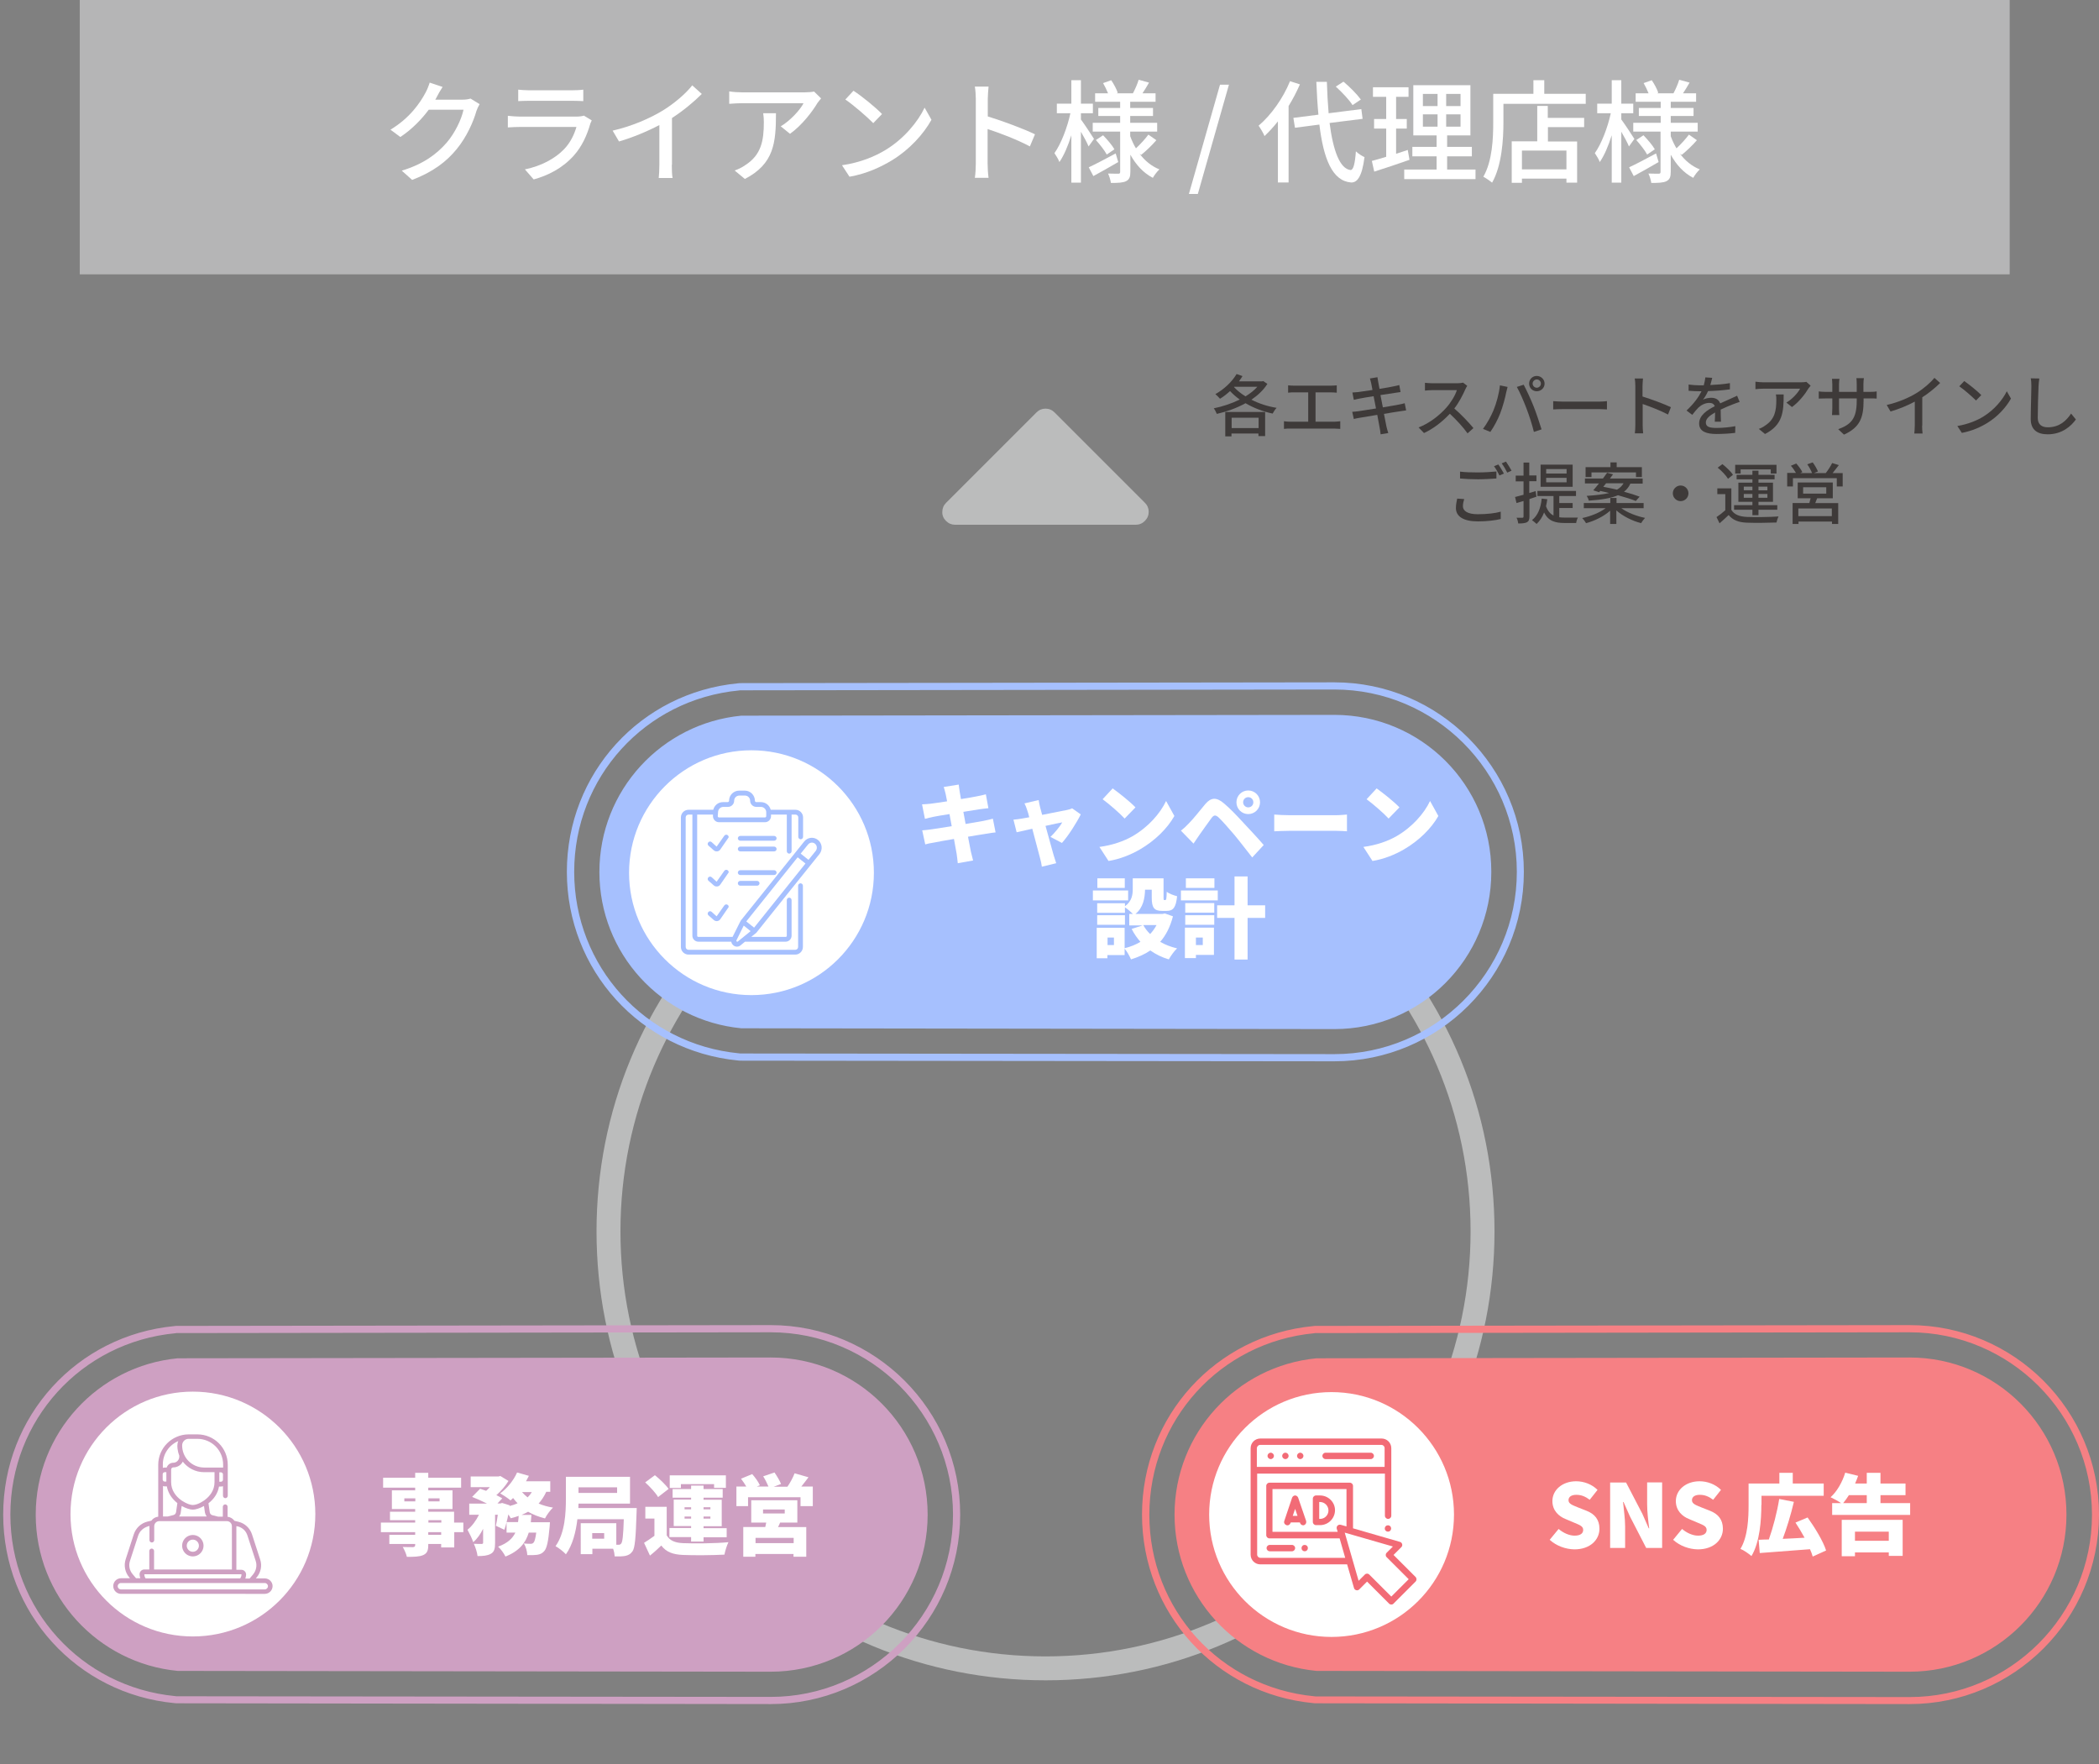 <svg preserveAspectRatio="xMidYMid meet" data-bbox="2 0 1314 1068.4" viewBox="0 0 1316 1106" xmlns="http://www.w3.org/2000/svg" data-type="ugc" role="presentation" aria-hidden="true" aria-labelledby="svgcid--vafapar8vxe7"><rect x="0" y="0" width="1316" height="1106" fill="#808080" stroke="none"/><title id="svgcid--vafapar8vxe7"/>
    <g>
        <path d="M655.5 1053.5c-75.2 0-145.9-29.3-199.1-82.4C403.2 917.9 374 847.2 374 772s29.3-145.9 82.4-199.1c53.2-53.2 123.9-82.4 199.1-82.4s145.9 29.3 199.1 82.4C907.7 626.1 937 696.8 937 772s-29.3 145.9-82.4 199.1-124 82.4-199.1 82.4zm0-548C508.5 505.5 389 625.1 389 772s119.6 266.5 266.5 266.5S922 918.9 922 772 802.4 505.5 655.5 505.5z" opacity=".8" fill="#c9caca"/>
        <path d="M1197.2 1068.4l-372.7-.5-1.1-.1C762.2 1062 716 1011.2 716 949.6s46.2-112.4 107.4-118.2l.9-.1 372.9-.5c65.5 0 118.8 53.3 118.8 118.8s-53.3 118.8-118.8 118.8zm0-233.1l-372.7.5-.6.1c-58.9 5.6-103.3 54.5-103.3 113.8s44.4 108.1 103.3 113.8l.9.1 372.5.4c63 0 114.3-51.3 114.3-114.3s-51.4-114.4-114.4-114.4z" fill="#f68084"/>
        <path d="M1197.2 851.1l-371.8.5c-49.9 4.8-89 46.8-89 98s39 93.2 89 98l371.8.5c54.4 0 98.4-44.1 98.4-98.5s-44-98.5-98.4-98.5z" fill="#f68084"/>
        <path d="M834.8 872.8c42.4 0 76.8 34.4 76.8 76.8s-34.4 76.7-76.8 76.7-76.7-34.4-76.7-76.7c0-42.4 34.3-76.8 76.7-76.8z" fill="#ffffff"/>
        <path d="M971.6 965.4l5.6-6.8c2.9 2.5 6.7 4.2 10 4.2 3.6 0 5.4-1.4 5.4-3.6 0-2.4-2.3-3.1-5.8-4.6l-5.2-2.2c-4.3-1.7-8.3-5.3-8.3-11.3 0-6.9 6.2-12.4 14.9-12.4 4.7 0 9.8 1.8 13.4 5.4l-4.9 6.2c-2.7-2-5.2-3.1-8.4-3.1-3 0-4.9 1.2-4.9 3.4 0 2.3 2.6 3.1 6.2 4.6l5.1 2c5.1 2 8.1 5.5 8.1 11.3 0 6.8-5.7 12.9-15.7 12.9-5.5-.1-11.2-2.1-15.5-6z" fill="#ffffff"/>
        <path d="M1009.5 929.5h10l10.2 19.6 4 9.1h.3c-.6-4.4-1.3-10.3-1.3-15.2v-13.6h9.4v41.1h-10l-10.2-19.8-4-9h-.3c.4 4.6 1.3 10.2 1.3 15.2v13.6h-9.4v-41z" fill="#ffffff"/>
        <path d="M1049 965.4l5.6-6.8c2.9 2.5 6.7 4.2 10 4.2 3.6 0 5.4-1.4 5.4-3.6 0-2.4-2.3-3.1-5.8-4.6l-5.2-2.2c-4.3-1.7-8.3-5.3-8.3-11.3 0-6.9 6.2-12.4 14.9-12.4 4.7 0 9.8 1.8 13.4 5.4l-4.9 6.2c-2.7-2-5.2-3.1-8.4-3.1-3 0-4.9 1.2-4.9 3.4 0 2.3 2.6 3.1 6.2 4.6l5.1 2c5.1 2 8.1 5.5 8.1 11.3 0 6.8-5.7 12.9-15.7 12.9-5.5-.1-11.2-2.1-15.5-6z" fill="#ffffff"/>
        <path d="M1104.3 943.6c0 9.1-.9 23.3-6.2 32-1.4-1.3-5-3.8-6.9-4.5 4.7-7.8 5.1-19.5 5.1-27.5v-13.5h19.3v-6.7h8.4v6.7h19.4v7.7h-39v5.8zm32.2 32.3c-.4-1.4-.9-2.9-1.7-4.6-11.2.9-23.1 1.8-31.5 2.4l-.7-8.3c1.9-.1 4.1-.2 6.4-.2 2.6-7.3 5.2-17.2 6.5-25.4l9.2 1.8c-1.9 8.1-4.5 16.6-7 23.2 4.4-.2 9-.4 13.7-.7-1.8-3.3-3.8-6.6-5.7-9.5l7.6-3.2c4.5 6.3 9.7 14.7 11.6 20.7l-8.4 3.8z" fill="#ffffff"/>
        <path d="M1197.6 942.4v7.4h-48.9v-7.4h5.6c-1.9-1.3-4.9-2.9-6.6-3.7 4-3.5 7.4-9.5 9.2-15.4l8.1 2c-.6 1.6-1.2 3.2-1.9 4.8h7.3v-6.7h8.6v6.7h15.7v7.3H1179v5h18.6zm-42.9 10.5h38.2v22.6h-8.7v-2.2H1163v2.4h-8.3v-22.8zm4.5-15.5c-1.2 1.9-2.4 3.6-3.6 5h14.8v-5h-11.2zm3.8 22.9v5.7h21.2v-5.7H1163z" fill="#ffffff"/>
        <path d="M483.2 1068.4l-372.7-.5-1.1-.1C48.2 1062 2 1011.2 2 949.6s46.2-112.4 107.4-118.2l.9-.1 372.9-.5c65.5 0 118.8 53.3 118.8 118.8s-53.3 118.8-118.8 118.8zm0-233.1l-372.7.5-.6.1c-59 5.6-103.4 54.5-103.4 113.7s44.4 108.1 103.3 113.8l.9.1 372.5.4c63 0 114.3-51.3 114.3-114.3s-51.3-114.3-114.3-114.3z" fill="#cea0c2"/>
        <path d="M483.2 851.1l-371.8.5c-49.9 4.8-89 46.8-89 98s39 93.2 89 98l371.8.5c54.4 0 98.4-44.1 98.4-98.5s-44-98.5-98.4-98.5z" fill="#cea0c2"/>
        <path d="M120.9 872.5c42.4 0 76.8 34.4 76.8 76.8s-34.4 76.7-76.8 76.7-76.7-34.4-76.7-76.7c0-42.4 34.3-76.8 76.7-76.8z" fill="#ffffff"/>
        <path d="M290.6 960.6h-5.8v9.6h-8.2V968h-8.1v.7c0 3.6-.8 5.2-3.2 6.3-2.4 1-5.4 1.1-10.2 1.1-.4-1.8-1.6-4.6-2.6-6.2 2.3.1 5.5.1 6.4.1 1-.1 1.4-.4 1.4-1.3v-.7h-16.2v-5.7h16.2v-1.7h-21.5v-6h21.5v-1.5h-15.8v-5.3h15.8v-1.7h-14.6v-11.7h14.6v-1.7h-20.1v-6.2h20.1v-3.1h8.2v3.1h20.6v6.2h-20.6v1.7h15.2v11.7h-15.2v1.7h16.2v6.8h5.8v6zm-30.2-19.3v-1.9h-6.9v1.9h6.9zm8.2-1.9v1.9h7v-1.9h-7zm0 15.2h8.1v-1.5h-8.1v1.5zm8 6h-8.1v1.7h8.1v-1.7z" fill="#ffffff"/>
        <path d="M342.4 935.5c-1.3 2.8-2.9 5.1-4.7 7.2 2.7 1.1 5.7 2 9 2.5-1.7 1.6-4 4.7-5 6.8-4-1-7.5-2.4-10.6-4.2-1.3.7-2.6 1.4-4.1 2h6.2c-.1 1.6-.3 3.1-.4 4.6h12s-.1 1.9-.2 2.9c-.8 9.1-1.8 13.5-3.4 15.2-1.3 1.5-2.6 2-4.4 2.3-1.4.2-3.7.3-6.2.2-.1-2.3-.9-5.4-2.2-7.3 1.8.2 3.4.2 4.3.2.8 0 1.2-.1 1.8-.7.6-.6 1.2-2.4 1.7-6.3h-4.7c-1.9 6.3-5.8 11.5-14.6 15-.9-1.9-2.9-4.7-4.6-6.2 6-2.2 9.1-5.2 10.8-8.8h-5.5v-6.5c-.4 1.8-.9 3.4-1.4 4.7l-5.3-2.5c.4-1.9.9-4.4 1.2-6.9h-1.7v17.7c0 3.5-.5 5.6-2.7 6.8-2.2 1.2-4.9 1.4-8.3 1.4-.2-2.2-1.3-5.5-2.3-7.7 1.9.1 4.1.1 4.9.1.7-.1.9-.2.9-.8v-8.7c-1.7 3.4-3.8 6.4-6.2 8.4-.7-2.3-2.4-5.6-3.6-7.8 2.9-2.3 5.4-5.8 7.2-9.4h-6.1v-7h11.1c-2.9-1.5-6.5-3.1-9.3-4.2l5-5.1c1.2.4 2.4.8 3.8 1.3.8-.7 1.6-1.5 2.3-2.3h-12v-6.7h17.4l1.2-.3 5.1 3.1c-1.8 3-4.6 6.3-7.6 8.9 1.4.7 2.7 1.4 3.7 2l-3 3.2h1.9l1-.3 4.8 1.5-.1.4c1.8-.4 3.5-1 5-1.7-1-1-1.9-2.1-2.8-3.3-.6.6-1.1 1-1.6 1.5-1.5-1.3-4.7-3.4-6.5-4.4 4.3-3.1 8.4-8.1 10.6-13.1l7.4 2.1c-.6 1.2-1.2 2.3-1.8 3.4H345v6.6h-2.6zm-17.6 18.8c.2-1.3.3-2.6.4-3.9-1.6.6-3.3 1.1-5 1.5-.3-.7-.9-1.5-1.5-2.4-.3 1.7-.7 3.3-1.1 4.8h7.2zm2.5-18.8c1 1.2 2.2 2.3 3.5 3.3 1-1 1.9-2.1 2.6-3.3h-6.1z" fill="#ffffff"/>
        <path d="M399.2 945.5s-.1 2.2-.1 3.1c-.5 15.6-1 22-2.6 24.1-1.3 1.8-2.7 2.4-4.5 2.8-1.6.3-4 .4-6.6.3-.1-1.4-.4-3.2-1-4.8h-13v3.4h-7.3V955h22.3v13.5h1.3c.8.1 1.3-.2 1.8-.8.8-1 1.3-5.1 1.6-15.2H362c-.9 7.8-3 16.2-7.2 22-1.3-1.5-4.7-4.2-6.5-5.1 6-8.4 6.5-21.1 6.5-29.8v-13.7H395v16.8h-32.3c0 .9-.1 1.8-.1 2.8h36.6zm-36.5-13v3.5h24.2v-3.5h-24.2zm16.1 28.7h-7.5v3.5h7.5v-3.5z" fill="#ffffff"/>
        <path d="M417.9 962.4c1.8 3.4 5.2 4.9 10.4 5.1 6.9.3 20.2.2 28.4-.6-.9 1.8-2.1 5.5-2.5 7.8-7.2.4-19 .5-26 .2-6.2-.3-10.4-1.7-13.6-5.9-2.1 2-4.2 4-7.1 6.3l-3.7-8c2-1.2 4.3-2.8 6.5-4.4v-10.8h-5.7v-7.4H418v17.7zm-5.3-23.8c-1.5-2.6-5.1-6.5-8.1-9.2l6.1-4.5c3 2.4 6.8 6 8.6 8.6l-6.6 5.1zm20.7 25.1h-13.6V958h13.6v-1.2h-10.9v-16.6h10.9V939h-11.6v-5.4h11.6v-2.2h7.8v2.2h12v5.4h-12v1.3h11.4v16.6h-11.4v1.2h14.5v5.7h-14.5v2.7h-7.8v-2.8zm-6.4-30.8h-7V925h35.2v7.8h-7.4v-2.3h-20.8v2.4zm2.3 13.4h4.1V945h-4.1v1.3zm4.1 5.8v-1.3h-4.1v1.3h4.1zm7.8-7.1v1.3h4.3V945h-4.3zm4.3 5.8h-4.3v1.3h4.3v-1.3z" fill="#ffffff"/>
        <path d="M509.6 932v12.3h-7.7v-5.6H469v5.6h-7.3V932h6.2c-.9-1.6-2.2-3.4-3.3-4.9l7-2.9c1.8 2 3.9 4.9 4.8 7l-1.9.8h7.3c-.8-1.9-2.1-4.5-3.3-6.4l7.1-2.4c1.5 2.2 3.3 5.2 4.1 7.2l-4.6 1.7h8.6c1.7-2.4 3.5-5.8 4.5-8.4l8.7 2.5c-1.6 2.1-3.1 4.1-4.5 5.8h7.2zm-20.5 22.6c-.4 1-.8 1.9-1.3 2.8h17.7V976h-8v-1.7h-23.9v1.7H466v-18.6h13.8c.2-.9.4-1.9.6-2.8H471v-14h28.9v14h-10.8zm8.5 9.6h-23.9v3.3h23.9v-3.3zm-19.2-15.3H492v-2.5h-13.6v2.5z" fill="#ffffff"/>
        <path d="M166 989.6h-5.6l.5-.6c2.7-3.2 3.5-7.4 2.2-11.3L158 962c-1.3-3.9-4.4-6.9-8.5-7.9l-2.5-.6c-1-1.4-2.6-2.4-4.3-2.5v-6.3c0-.8-.7-1.5-1.5-1.5s-1.5.7-1.5 1.5v6.2h-2.9l-3.6-.9c-.9-.2-1.6-1-1.7-1.9l-.8-5.6c3.4-2.6 5.9-6.2 6.6-10.5h1.2c.5 0 .9-.1 1.3-.2v6c0 .8.7 1.5 1.5 1.5s1.5-.7 1.5-1.5v-19.4c0-10.6-8.5-19.1-19.1-19.1h-5.5c-10.5.1-19 8.6-19 19.1v32.5c-1.8.2-3.4 1.2-4.3 2.5l-2.5.6c-4 1-7.2 4-8.5 7.9l-5.1 15.7c-1.3 3.9-.4 8.2 2.2 11.3l.5.6h-5.6c-2.7 0-4.9 2.2-4.9 4.9s2.2 4.9 4.9 4.9H166c2.7 0 4.9-2.2 4.9-4.9 0-2.6-2.2-4.8-4.9-4.8zm-10.8-26.7l5.1 15.7c1 3 .3 6.2-1.7 8.6l-2.1 2.5h-2.7c.3-.8.5-1.7.5-2.5 0-1.7-1.4-3-3-3h-3.1v-27.3c.2-.1 5.3.5 7 6zm-3.9 24.1c.1 0 .1 0 .1.1 0 .9-.3 1.8-.8 2.5H91.3c-.5-.7-.8-1.6-.8-2.5 0-.1 0-.1.1-.1h60.7zm-11.5-59.3c0 .7-.6 1.3-1.3 1.3h-1v-5.9h1c.7 0 1.3.6 1.3 1.3v3.3zm-25.6-21.5c0-2.2 1.8-4.1 4-4.1h5.5c9 0 16.2 7.2 16.2 16.2v1.8h-11.8c-7.8 0-13.9-6.2-13.9-13.9zm.4 10.2c3.1 4 7.9 6.6 13.3 6.6h6.6v6.3c0 5-2.9 8.8-6.2 11.2 0 0-3.9 3-7.4 3.1-3.2-.1-7.3-3-7.4-3.1-3.3-2.4-6.2-6.2-6.2-11.2v-7.9c0-.8.6-1.4 1.4-1.4 2.5 0 4.8-1.4 5.9-3.6zm15 34.4h-17.3c.5-.7.9-1.5 1-2.4l.6-4.2c2.7 1.5 5.3 2.3 7 2.3 1.7 0 4.3-.8 7-2.3l.6 4.2c.2.9.6 1.7 1.1 2.4zm-26.2-18.9h1.2c.8 4.3 3.2 7.8 6.6 10.5l-.8 5.6c-.1.9-.8 1.7-1.7 1.9l-3.6.9h-2.9v-19.1c.3.1.7.2 1.2.2zm-1.4-4.2v-3.4c0-.7.6-1.3 1.3-1.3h1v5.9h-1c-.6.1-1.2-.5-1.3-1.2zm9.8-24.2c-.4.8-.6 1.8-.6 2.8 0 .2-.1 3 1.2 6.3v.7c0 2.1-1.7 3.8-3.8 3.8-1.9 0-3.5 1.3-4.1 3h-1.1c-.5 0-.9.1-1.3.2v-2c-.1-6.7 4-12.4 9.7-14.8zm-30.3 75.1l5.1-15.7c1.8-5.4 6.9-6 7.1-6.2v8.9c0 .8.7 1.5 1.5 1.5s1.5-.7 1.5-1.5v-8.7c0-1.8 1.4-3.2 3.2-3.2h42.3c1.8 0 3.2 1.4 3.2 3.2V984H96.6v-11.6c0-.8-.7-1.5-1.5-1.5s-1.5.7-1.5 1.5V984h-3.1c-1.7 0-3 1.4-3 3 0 .9.2 1.7.5 2.5h-2.7l-2.1-2.5c-2-2.3-2.7-5.5-1.7-8.4zm84.5 17.9H75.8c-1.1 0-2-.9-2-2s.9-2 2-2H166c1.1 0 2 .9 2 2s-.9 2-2 2z" fill="#cea0c2"/>
        <path d="M120.9 975.8a6.7 6.7 0 1 0 0-13.4 6.7 6.7 0 0 0 0 13.4zm0-10.5c2.1 0 3.8 1.7 3.8 3.8s-1.7 3.8-3.8 3.8-3.8-1.7-3.8-3.8 1.7-3.8 3.8-3.8z" fill="#cea0c2"/>
        <path d="M796.7 914.8c1.1 0 2-.9 2-2s-.9-2-2-2-2 .9-2 2 .9 2 2 2z" fill="#f26b76"/>
        <path d="M805.9 914.8c1.1 0 2-.9 2-2s-.9-2-2-2-2 .9-2 2 .9 2 2 2z" fill="#f26b76"/>
        <path d="M815.2 914.8c1.1 0 2-.9 2-2s-.9-2-2-2-2 .9-2 2 .9 2 2 2z" fill="#f26b76"/>
        <path d="M831.1 914.8h28.3c1.1 0 2-.9 2-2s-.9-2-2-2h-28.3c-1.1 0-2 .9-2 2s.9 2 2 2z" fill="#f26b76"/>
        <path d="M870.2 956.3c-.5 0-1.1.2-1.4.6-.4.4-.6.9-.6 1.4 0 .5.2 1.1.6 1.4.4.4.9.6 1.4.6s1.1-.2 1.4-.6c.4-.4.6-.9.6-1.4 0-.5-.2-1.1-.6-1.4-.3-.4-.9-.6-1.4-.6z" fill="#f26b76"/>
        <path d="M827.6 937.6h-2.5c-1.1 0-2 .9-2 2v14.6c0 1.1.9 2 2 2h2.5c5.2 0 9.4-4.2 9.4-9.4 0-5-4.2-9.2-9.4-9.2zm0 14.7h-.5v-10.6h.5c2.9 0 5.3 2.4 5.3 5.3s-2.3 5.3-5.3 5.3z" fill="#f26b76"/>
        <path d="M813.9 939c-.3-.8-1.1-1.4-1.9-1.4s-1.6.6-1.9 1.4l-4.9 14.6c-.4 1.1.2 2.2 1.3 2.6 1.1.4 2.2-.2 2.6-1.3l.2-.4h5.7l.1.4c.3.8 1.1 1.4 1.9 1.4.2 0 .4 0 .6-.1 1.1-.4 1.6-1.5 1.3-2.6l-5-14.6zm-3.4 11.4l1.5-4.4 1.5 4.4h-3z" fill="#f26b76"/>
        <path d="M887.5 988.7l-13.8-13.8 4.9-4.9c.5-.5.7-1.2.5-1.9-.2-.7-.7-1.2-1.4-1.4l-29.4-8.5v-26.6c0-1.1-.9-2-2-2h-50.4c-1.1 0-2 .9-2 2v30.9c0 1.1.9 2 2 2h44l3.5 12.2h-53.2c-1.1 0-2-.9-2-2v-50.8h80.1v26.4c0 1.1.9 2 2 2s2-.9 2-2V908c0-3.4-2.7-6.1-6.1-6.1h-76c-3.4 0-6.1 2.7-6.1 6.1v66.7c0 3.4 2.7 6.1 6.1 6.1h54.4l4.3 14.8c.2.7.7 1.2 1.4 1.4.7.2 1.4 0 1.9-.5l4.9-4.9 13.8 13.8c.4.4.9.6 1.4.6.5 0 1.1-.2 1.4-.6l13.8-13.8c.8-.8.8-2.1 0-2.9zm-97.4-82.8h76c1.1 0 2 .9 2 2v11.8H788v-11.8c.1-1.1 1-2 2.1-2zm7.7 54.5v-26.8h46.4V957l-3.6-1c-.7-.2-1.5 0-2 .5s-.7 1.3-.5 2l.6 1.9h-40.9zm74.5 40.6l-13.8-13.8c-.4-.4-.9-.6-1.4-.6-.5 0-1 .2-1.4.6l-3.9 3.9-8.7-30.2 30.2 8.7-3.9 3.9c-.4.4-.6.9-.6 1.4 0 .5.2 1.1.6 1.4l13.8 13.8-10.9 10.9z" fill="#f26b76"/>
        <path d="M810 972.6c1.1 0 2-.9 2-2s-.9-2-2-2h-13.9c-1.1 0-2 .9-2 2s.9 2 2 2H810z" fill="#f26b76"/>
        <path d="M819.4 972c.4-.4.6-.9.6-1.4s-.2-1.1-.6-1.4c-.4-.4-.9-.6-1.4-.6-.5 0-1.1.2-1.4.6-.4.4-.6.9-.6 1.4s.2 1.1.6 1.4c.4.4.9.6 1.4.6.5 0 1.1-.2 1.4-.6z" fill="#f26b76"/>
        <path d="M836.6 665.4l-372.7-.4-1.1-.1c-61.2-5.9-107.4-56.7-107.4-118.3 0-61.6 46.2-112.4 107.4-118.2l.9-.1 372.9-.5c65.5 0 118.8 53.3 118.8 118.8.1 65.5-53.3 118.8-118.8 118.8zm0-233.1l-372.7.5-.6.1C404.4 438.5 360 487.4 360 546.6s44.4 108.1 103.3 113.8l.9.1 372.5.4c63 0 114.3-51.3 114.3-114.3s-51.4-114.3-114.4-114.3z" fill="#a6c0fe"/>
        <linearGradient y2="546.618" x2="935.091" y1="546.618" x1="375.822" gradientUnits="userSpaceOnUse" id="svgcid-raixzh988www">
            <stop offset=".011" stop-color="#a6c0fe"/>
            <stop offset="1" stop-color="#a6c0fe"/>
        </linearGradient>
        <path d="M836.6 448.2l-371.8.5c-49.9 4.8-89 46.8-89 98s39 93.2 89 98l371.8.5c54.4 0 98.4-44.1 98.4-98.5.1-54.5-44-98.5-98.4-98.5z" fill="url(#svgcid-raixzh988www)"/>
        <path d="M471.1 470.4c42.4 0 76.8 34.4 76.8 76.8s-34.4 76.7-76.8 76.7-76.7-34.4-76.7-76.7 34.3-76.8 76.7-76.8z" fill="#ffffff"/>
        <path d="M624.2 521.9c-1.7.1-4.2.6-6.3.9-2.4.4-6.5 1-11 1.8.8 4 1.4 7.4 1.8 9.3.4 1.7.9 3.7 1.4 5.6l-9.6 1.7c-.3-2.2-.4-4.1-.7-5.8-.3-1.7-.9-5.2-1.7-9.4-5.2.9-10 1.7-12.2 2.2-2.5.4-4.6.8-5.8 1.2l-1.9-8.8c1.5-.1 4.3-.4 6.2-.7 2.4-.4 7.1-1.1 12.3-1.9l-1.4-7.6c-4.6.7-8.6 1.4-10 1.7-2 .4-3.5.8-5.4 1.3l-1.8-9.1c1.9-.1 3.7-.2 5.4-.4 1.8-.2 5.7-.8 10.3-1.5l-.9-4.6c-.4-1.7-.8-3-1.2-4.4l9.4-1.5c.2 1.1.3 3.1.6 4.5.1.8.4 2.5.8 4.6 4.2-.7 8-1.3 9.8-1.7 1.8-.3 4.3-.9 5.8-1.3l1.6 8.7c-1.4.1-4 .5-5.7.7l-10 1.6 1.4 7.6c4.6-.8 8.7-1.5 11-1.9 2.2-.4 4.5-1 6.1-1.4l1.7 8.6z" fill="#ffffff"/>
        <path d="M658.6 524.7c2.5-2.3 6.1-6.7 7.4-9.1-1.3.2-5.6 1.1-10.5 2.2 2 7.4 4.2 15.3 5.1 18.4.3.9 1.2 3.8 1.6 5l-9 2.2c-.2-1.6-.6-3.6-1.1-5.3-.9-3.2-2.9-11.2-4.9-18.5-4.2.9-8 1.8-9.8 2.2l-2-7.9c1.8-.2 3.4-.3 5.4-.7.7-.1 2.4-.4 4.5-.8-.4-1.8-.9-3.4-1.3-4.5-.4-1.4-1-2.9-1.7-4.2l8.9-2.1c.2 1.5.6 3.1.9 4.5l1.3 4.8c6.5-1.3 13.4-2.6 15.7-3.1 1.1-.2 2.3-.6 3.1-1l5.4 3.8c-2.4 4.9-7.8 13.5-11.8 17.9l-7.2-3.8z" fill="#ffffff"/>
        <path d="M710 524.3c9.9-5.7 17.4-14.3 21.1-22.1l5.2 9.4c-4.4 7.8-12.2 15.5-21.5 20.9-5.6 3.3-12.8 6.2-19.8 7.3l-5.7-8.8c8.2-1.1 15.3-3.6 20.7-6.7zm1.9-18.1l-6.8 7c-2.9-3.2-9.9-9.3-13.8-12.1l6.3-6.8c3.8 2.7 11 8.4 14.3 11.9z" fill="#ffffff"/>
        <path d="M745.3 516.3c2.4-2.4 6.5-7.4 10.4-12.2 3.5-4.1 6.9-4.5 11.7-.4 3.9 3.3 7.8 7.4 11.2 11.1 3.7 4 9.8 10.4 13.7 15l-7.2 7.8c-3.4-4.3-8.3-10.7-11.4-14.4-3.3-3.9-8-9.2-9.8-10.8-1.7-1.5-2.8-1.5-4.2.3-1.9 2.5-5.5 7.7-7.6 10.6-1.3 1.9-2.7 4-3.8 5.6l-7.9-8.1c1.8-1.4 3.1-2.6 4.9-4.5zm37.3-20.7c4.1 0 7.4 3.3 7.4 7.4 0 4.1-3.3 7.4-7.4 7.4-4.1 0-7.4-3.3-7.4-7.4 0-4.1 3.3-7.4 7.4-7.4zm0 10.6c1.8 0 3.2-1.4 3.2-3.2s-1.4-3.2-3.2-3.2c-1.8 0-3.2 1.4-3.2 3.2s1.5 3.2 3.2 3.2z" fill="#ffffff"/>
        <path d="M798.9 510.7c2.2.2 6.8.4 9.5.4h29.3c2.5 0 5.2-.3 6.8-.4v10.5c-1.4-.1-4.5-.3-6.8-.3h-29.3c-3.1 0-7.3.2-9.5.3v-10.5z" fill="#ffffff"/>
        <path d="M875.5 524.3c9.9-5.7 17.4-14.3 21.1-22.1l5.2 9.4c-4.4 7.8-12.2 15.5-21.5 20.9-5.6 3.3-12.8 6.2-19.8 7.3l-5.7-8.8c8.2-1.1 15.3-3.6 20.7-6.7zm1.9-18.1l-6.8 7c-2.9-3.2-9.9-9.3-13.8-12.1l6.3-6.8c3.8 2.7 11 8.4 14.3 11.9z" fill="#ffffff"/>
        <path d="M707.3 564.5h-22.1v-6.2h22.1v6.2zm28.1 10c-1.7 6.6-4.4 11.9-8 16 3.1 1.8 6.7 3.2 10.6 4.1-1.8 1.6-4.1 4.9-5.2 6.9-4.4-1.3-8.2-3.2-11.6-5.6-3.5 2.4-7.6 4.2-12.1 5.6-.8-1.9-2.5-5-4-6.7v4h-10.8v2h-6.7v-19.1h17.5v12.8c3.7-.9 7.1-2.3 9.9-4-2.1-2.4-4-5.1-5.5-8.1l6.9-2.2H708V573h2.3c-1.3-1.3-3.5-3.2-5-4.1v3.4h-17.4v-6h17.4v1.9c4.4-3.2 4.9-7.3 4.9-10.9v-6.6h19.3v11.8c0 1.7.1 1.8.5 1.8h.6c.6 0 .8-.7.9-5.2 1.4 1.2 4.5 2.3 6.5 2.8-.7 7.1-2.5 9.2-6.5 9.2h-2.9c-5 0-6.5-2-6.5-8.4v-4.9h-4.2c-.1 5.1-1.1 11.3-6 15.2h17l1.4-.3 5.1 1.8zm-30.1 5.3h-17.4v-6h17.4v6zm-.1-23.1H688v-6h17.2v6zm-6.8 31.1h-4v4.7h4v-4.7zm18.4-7.8c1.1 2 2.5 3.9 4.3 5.6 1.6-1.7 2.9-3.5 4-5.6h-8.3z" fill="#ffffff"/>
        <path d="M763.5 564.5h-23.1v-6.2h23.1v6.2zm-2.4 34.2h-11.3v2h-6.9v-19.1h18.2v17.1zm-18-32.5h18.2v6h-18.2v-6zm0 7.6h18.2v6h-18.2v-6zm18.3-17.1h-17.9v-6h17.9v6zm-11.6 31.1v4.7h4.3v-4.7h-4.3zm43.4-12.3h-11v26.1H774v-26.1h-10.9v-7.9H774v-18.1h8.2v18.1h11v7.9z" fill="#ffffff"/>
        <linearGradient y2="528.613" x2="456.879" y1="528.613" x1="443.749" gradientUnits="userSpaceOnUse" id="svgcid--cs7oso9x1mw0">
            <stop offset=".011" stop-color="#a6c0fe"/>
            <stop offset="1" stop-color="#a6c0fe"/>
        </linearGradient>
        <path d="M456.2 523.6c-.7-.5-1.6-.3-2.1.4l-4.8 6.8-3.1-2.8c-.6-.6-1.6-.5-2.1.1-.6.6-.5 1.6.1 2.1l3.3 2.9c1.2 1.1 3.2.9 4.1-.5l4.9-7.1c.6-.5.4-1.4-.3-1.9z" fill="url(#svgcid--cs7oso9x1mw0)"/>
        <linearGradient y2="550.604" x2="456.879" y1="550.604" x1="443.749" gradientUnits="userSpaceOnUse" id="svgcid--h3ut15osvni">
            <stop offset=".011" stop-color="#a6c0fe"/>
            <stop offset="1" stop-color="#a6c0fe"/>
        </linearGradient>
        <path d="M456.2 545.6c-.7-.5-1.6-.3-2.1.4l-4.8 6.8-3.1-2.8c-.6-.6-1.6-.5-2.1.1-.6.6-.5 1.6.1 2.1l3.3 2.9c1.2 1.1 3.2.9 4.1-.5l4.9-7.1c.6-.5.4-1.5-.3-1.9z" fill="url(#svgcid--h3ut15osvni)"/>
        <linearGradient y2="572.299" x2="456.879" y1="572.299" x1="443.749" gradientUnits="userSpaceOnUse" id="svgcid-97oyoydmdsw3">
            <stop offset=".011" stop-color="#a6c0fe"/>
            <stop offset="1" stop-color="#a6c0fe"/>
        </linearGradient>
        <path d="M456.2 567.3c-.7-.5-1.6-.3-2.1.4l-4.8 6.8-3.1-2.8c-.6-.6-1.6-.5-2.1.1-.6.6-.5 1.6.1 2.1l3.3 2.9c1.2 1.1 3.2.9 4.1-.5l4.9-7.1c.6-.5.4-1.5-.3-1.9z" fill="url(#svgcid-97oyoydmdsw3)"/>
        <linearGradient y2="525.603" x2="486.883" y1="525.603" x1="462.598" gradientUnits="userSpaceOnUse" id="svgcid-3i3wsq-930rjq">
            <stop offset=".011" stop-color="#a6c0fe"/>
            <stop offset="1" stop-color="#a6c0fe"/>
        </linearGradient>
        <path d="M485.4 524.1h-21.3c-.8 0-1.5.7-1.5 1.5s.7 1.5 1.5 1.5h21.3c.8 0 1.5-.7 1.5-1.5s-.7-1.5-1.5-1.5z" fill="url(#svgcid-3i3wsq-930rjq)"/>
        <linearGradient y2="532.293" x2="486.883" y1="532.293" x1="462.598" gradientUnits="userSpaceOnUse" id="svgcid-l5m94ewwjoax">
            <stop offset=".011" stop-color="#a6c0fe"/>
            <stop offset="1" stop-color="#a6c0fe"/>
        </linearGradient>
        <path d="M485.4 530.8h-21.3c-.8 0-1.5.7-1.5 1.5s.7 1.5 1.5 1.5h21.3c.8 0 1.5-.7 1.5-1.5s-.7-1.5-1.5-1.5z" fill="url(#svgcid-l5m94ewwjoax)"/>
        <linearGradient y2="547.111" x2="486.884" y1="547.111" x1="462.598" gradientUnits="userSpaceOnUse" id="svgcid-2273dw-k90c86">
            <stop offset=".011" stop-color="#a6c0fe"/>
            <stop offset="1" stop-color="#a6c0fe"/>
        </linearGradient>
        <path d="M486.9 547.1c0-.8-.7-1.5-1.5-1.5h-21.3c-.8 0-1.5.7-1.5 1.5s.7 1.5 1.5 1.5h21.3c.8 0 1.5-.7 1.5-1.5z" fill="url(#svgcid-2273dw-k90c86)"/>
        <linearGradient y2="553.801" x2="476.246" y1="553.801" x1="462.598" gradientUnits="userSpaceOnUse" id="svgcid-2ah4ed-k0xfv4">
            <stop offset=".011" stop-color="#a6c0fe"/>
            <stop offset="1" stop-color="#a6c0fe"/>
        </linearGradient>
        <path d="M464.1 552.3c-.8 0-1.5.7-1.5 1.5s.7 1.5 1.5 1.5h10.6c.8 0 1.5-.7 1.5-1.5s-.7-1.5-1.5-1.5h-10.6z" fill="url(#svgcid-2ah4ed-k0xfv4)"/>
        <linearGradient y2="547.111" x2="515.147" y1="547.111" x1="427.034" gradientUnits="userSpaceOnUse" id="svgcid--srgcx8ryq6r6">
            <stop offset=".011" stop-color="#a6c0fe"/>
            <stop offset="1" stop-color="#a6c0fe"/>
        </linearGradient>
        <path d="M512.8 526.6c-2.6-2.1-6.5-1.7-8.6 1-1.5 1.9-36.9 46-39.7 49.5-.2.2.1-.2-5.2 10.3h-21.5c-.4 0-.7-.3-.7-.7v-76h9.9v1c0 2.1 1.7 3.8 3.8 3.8h28.8c2.1 0 3.8-1.7 3.8-3.8v-1h9.9v23c0 .8.7 1.5 1.5 1.5s1.5-.7 1.5-1.5v-23h2.4c1 0 1.8.8 1.8 1.8v12.2c0 .8.7 1.5 1.5 1.5s1.5-.7 1.5-1.5v-12.2c0-2.7-2.2-4.8-4.8-4.8h-15.5c-.7-2.8-3.2-4.8-6.1-4.8h-2.9c-.5 0-.9-.4-.9-.9 0-3.4-2.8-6.3-6.3-6.3h-3.6c-3.4 0-6.3 2.8-6.3 6.3 0 .5-.4.9-.9.9h-2.9c-3 0-5.4 2-6.1 4.8h-15.5c-2.7 0-4.8 2.2-4.8 4.8v81.2c0 2.7 2.2 4.8 4.8 4.8h66.9c2.7 0 4.8-2.2 4.8-4.8v-38.4c0-.8-.7-1.5-1.5-1.5s-1.5.7-1.5 1.5v38.4c0 1-.8 1.8-1.8 1.8h-66.9c-1 0-1.8-.8-1.8-1.8v-81.2c0-1 .8-1.8 1.8-1.8h2.4v76c0 2 1.7 3.7 3.7 3.7h20.7c.1.9.6 1.7 1.3 2.3 1.3 1.1 3.2 1.1 4.5 0l2.8-2.3h25.5c2 0 3.7-1.7 3.7-3.7v-22.4c0-.8-.7-1.5-1.5-1.5s-1.5.7-1.5 1.5v22.4c0 .4-.3.7-.7.7H471c3.1-2.5 3-2.4 3.2-2.6 2.8-3.5 38.1-47.6 39.7-49.5 2-2.7 1.6-6.6-1.1-8.7zm-62.6-17.4c0-1.8 1.5-3.3 3.3-3.3h2.9c2.2 0 3.9-1.8 3.9-3.9 0-1.8 1.5-3.2 3.2-3.2h3.6c1.8 0 3.2 1.5 3.2 3.2 0 2.2 1.8 3.9 3.9 3.9h2.9c1.8 0 3.3 1.5 3.3 3.3v2.5c0 .4-.3.8-.8.8h-28.8c-.4 0-.8-.3-.8-.8l.2-2.5zm12.4 81.1c-.2.2-.5.2-.7 0-.2-.2-.3-.5-.2-.7l4.6-9.3 4.3 3.5-8 6.5zm10.2-8.7l-4.9-3.9 32.2-40.2 4.9 3.9-32.2 40.2zm38.7-48.2l-4.6 5.7-4.9-3.9 4.6-5.7c1.1-1.4 3.1-1.6 4.4-.5 1.3 1.1 1.5 3 .5 4.4z" fill="url(#svgcid--srgcx8ryq6r6)"/>
        <path d="M593.1 326.6c1.6 1.6 3.5 2.4 5.7 2.4h113.3c2.2 0 4.1-.8 5.7-2.4 1.6-1.6 2.4-3.5 2.4-5.7s-.8-4.1-2.4-5.7l-56.6-56.6c-1.6-1.6-3.5-2.4-5.7-2.4s-4.1.8-5.7 2.4l-56.6 56.6c-1.6 1.6-2.4 3.5-2.4 5.7-.1 2.2.7 4.1 2.3 5.7z" fill="#c9caca" opacity=".8"/>
        <path d="M794.6 240.7c-2.4 3.8-5.9 7.1-10 9.9 4.7 2.4 10.1 4.2 15.8 5.1-.9.9-2 2.6-2.5 3.6-6.1-1.3-11.9-3.5-17-6.5-5.6 3.1-11.9 5.3-18 6.7-.4-1-1.2-2.6-1.9-3.5 5.4-1.1 11.2-3 16.3-5.5-2.3-1.6-4.3-3.4-6.1-5.3-2 1.8-4.1 3.5-6.3 4.8-.6-.8-2.1-2.2-2.9-2.9 5.2-2.9 10.3-7.5 13.3-12.6l3.7 1.3c-.7 1.1-1.4 2.2-2.2 3.3h14.5l.7-.2 2.6 1.8zm-26.4 17.6h25v15.1H789v-1.6h-16.9v1.8h-3.9v-15.3zm4 3.6v6.5h16.9v-6.5h-16.9zm1.5-19.2c1.9 2.1 4.4 4.1 7.2 5.8 2.9-1.8 5.4-3.7 7.4-6h-14.5l-.1.2z" fill="#3e3a39"/>
        <path d="M836.6 264.4c1.3 0 2.6-.2 3.7-.3v4.8c-1.1-.1-2.8-.2-3.7-.2h-27.7c-1.2 0-2.6 0-3.9.2v-4.8c1.3.2 2.7.3 3.9.3h11.3V246h-8.9c-.9 0-2.6 0-3.7.2v-4.6c1.1.1 2.7.2 3.7.2h23c1.3 0 2.6-.1 3.8-.2v4.6c-1.2-.1-2.6-.2-3.8-.2h-9.5v18.4h11.8z" fill="#3e3a39"/>
        <path d="M881.6 257.3c-1 .1-2.5.4-4.1.6-2.2.3-5.9.9-9.8 1.6.8 3.8 1.3 6.9 1.6 8.1.3 1.2.7 2.7 1.1 3.9l-4.8.8c-.2-1.5-.3-2.8-.6-4.1-.2-1.1-.8-4.2-1.5-8.1-4.6.8-8.8 1.5-10.8 1.8-1.7.3-3 .5-3.9.8l-1-4.5c1.1 0 2.8-.3 4-.4 2.1-.3 6.3-1 10.9-1.7l-1.5-7.7c-3.9.6-7.4 1.2-8.8 1.5-1.4.3-2.5.5-3.6.8l-.9-4.6c1.2-.1 2.4-.2 3.7-.3 1.6-.2 5-.7 8.9-1.3-.4-2.1-.7-3.6-.8-4.2-.3-1.1-.5-2.1-.8-3l4.7-.8c.1.8.3 2.1.5 3 .1.5.4 2.1.8 4.3 3.8-.6 7.4-1.2 9-1.6 1.3-.3 2.6-.5 3.4-.8l.8 4.4c-.8.1-2.2.3-3.4.5-1.8.3-5.4.8-9.2 1.4l1.5 7.7c4.1-.7 7.8-1.3 9.8-1.7 1.6-.3 3-.6 3.9-.9l.9 4.5z" fill="#3e3a39"/>
        <path d="M919.9 241.9c-.3.4-.9 1.5-1.2 2.2-1.5 3.4-3.9 8.2-6.9 12 4.3 3.7 9.4 9.1 12 12.3l-3.7 3.3c-2.7-3.8-6.9-8.4-11.1-12.3-4.5 4.8-10.1 9.3-16.2 12.1l-3.4-3.5c6.8-2.6 13.1-7.6 17.3-12.3 2.9-3.2 5.7-7.8 6.7-11.1H898c-1.6 0-3.9.2-4.6.3V240c.8.1 3.3.3 4.6.3h15.6c1.6 0 2.9-.2 3.7-.4l2.6 2z" fill="#3e3a39"/>
        <path d="M940.4 241.6l4.8 1c-.3 1.1-.7 2.6-.9 3.6-.5 2.8-2.1 8.8-3.7 12.9-1.5 3.9-3.9 8.4-6.2 11.7l-4.6-1.9c2.6-3.5 5-7.9 6.5-11.5 1.9-4.5 3.6-10.7 4.1-15.8zm10.6 1l4.3-1.4c1.7 3.2 4.5 9.2 6.2 13.5 1.6 4 3.8 10.6 5 14.5l-4.8 1.6c-1.1-4.6-2.9-10.1-4.6-14.6-1.7-4.5-4.3-10.5-6.1-13.6zm12.5-6.9c2.7 0 4.9 2.2 4.9 4.8 0 2.7-2.2 4.8-4.9 4.8s-4.8-2.1-4.8-4.8c0-2.7 2.1-4.8 4.8-4.8zm0 7.4c1.4 0 2.6-1.2 2.6-2.6s-1.2-2.6-2.6-2.6-2.6 1.2-2.6 2.6 1.2 2.6 2.6 2.6z" fill="#3e3a39"/>
        <path d="M973.8 251.5c1.3.1 3.9.3 6.2.3h22.8c2.1 0 3.7-.2 4.7-.3v5.2c-.9 0-2.8-.2-4.7-.2H980c-2.4 0-4.8.1-6.2.2v-5.2z" fill="#3e3a39"/>
        <path d="M1045.8 259.9c-4.5-2.4-11.3-5-15.9-6.6v13c0 1.3.1 3.9.3 5.4h-5.2c.2-1.5.3-3.7.3-5.4V242c0-1.3-.1-3.3-.4-4.7h5.2c-.1 1.4-.3 3.2-.3 4.7v6.6c5.5 1.7 13.6 4.7 17.8 6.7l-1.8 4.6z" fill="#3e3a39"/>
        <path d="M1075.1 264.4c.1-1.4.2-3.8.2-5.8-3.5 2-5.8 3.9-5.8 6.3 0 2.9 2.7 3.4 6.9 3.4 3.4 0 7.9-.4 11.6-1.1l-.1 4.2c-3 .4-7.8.7-11.6.7-6.2 0-11-1.4-11-6.6 0-5.1 5-8.4 9.8-10.8-.5-1.5-1.8-2.1-3.4-2.1-2.6 0-5.1 1.3-6.9 3-1.2 1.2-2.4 2.7-3.8 4.5l-3.6-2.7c4.9-4.6 7.7-8.7 9.4-12.1h-1.2c-1.7 0-4.6-.1-6.9-.3v-3.9c2.2.3 5.2.5 7.1.5h2.4c.5-1.9.9-3.7 1-5l4.3.3c-.3 1.1-.6 2.7-1.2 4.5 4.1-.2 8.5-.5 12.3-1.2v3.9c-4.1.6-9.2 1-13.7 1.1-.8 1.8-1.9 3.8-3.2 5.4 1.3-.8 3.7-1.2 5.3-1.2 2.6 0 4.7 1.2 5.5 3.5 2.6-1.2 4.7-2.1 6.7-3 1.4-.6 2.6-1.2 3.9-1.8l1.6 3.9c-1.1.3-2.9 1-4.2 1.5-2.1.8-4.8 1.9-7.7 3.3 0 2.4.1 5.7.2 7.6h-3.9z" fill="#3e3a39"/>
        <path d="M1135.2 241.8c-.4.5-1 1.3-1.4 1.8-1.8 3.1-5.8 8.4-10.3 11.6l-3.5-2.8c3.7-2.1 7.4-6.3 8.6-8.7h-23.1c-1.6 0-3.1.1-4.9.3v-4.7c1.6.2 3.3.4 4.9.4h23.5c1 0 2.9-.1 3.5-.3l2.7 2.4zm-16.9 5.6c0 11-.6 19-11.7 24.7l-3.9-3.2c1.2-.4 2.7-1.1 4-2.1 6-3.9 7-9.2 7-16.1 0-1.1 0-2.1-.3-3.4h4.9z" fill="#3e3a39"/>
        <path d="M1172.4 245.7c2 0 3.4-.1 4.2-.3v4.5c-.7-.1-2.2-.1-4.2-.1h-4v1.4c0 10.8-2.4 16.8-12.3 21.3l-3.6-3.4c7.9-2.9 11.6-6.5 11.6-17.6v-1.7H1153v6.3c0 1.7.1 3.5.2 4.1h-4.6c0-.6.2-2.4.2-4.1v-6.3h-4.1c-2 0-3.7.1-4.4.1v-4.5c.5.1 2.4.3 4.4.3h4.1v-4.8c0-1.5-.2-2.8-.2-3.4h4.7c-.1.5-.3 1.8-.3 3.4v4.8h11.1v-4.9c0-1.7-.1-3.1-.2-3.7h4.7c-.1.6-.3 2-.3 3.7v4.9h4.1z" fill="#3e3a39"/>
        <path d="M1205.1 266.8c0 1.7.1 4 .3 5h-5.2c.1-.9.3-3.2.3-5v-15c-4.4 2.4-10 4.7-15.2 6.2l-2.4-4.1c7.2-1.6 14.3-4.7 18.9-7.6 4.2-2.6 8.6-6.4 11-9.4l3.6 3.2c-3 3-7 6.3-11.2 9v17.7z" fill="#3e3a39"/>
        <path d="M1243.6 261.1c6.8-4.2 12-10.5 14.6-15.8l2.6 4.6c-3 5.4-8.2 11.2-14.7 15.2-4.2 2.6-9.6 5.1-16.1 6.3l-2.8-4.3c6.9-1.2 12.4-3.5 16.4-6zm-1.4-13.4l-3.3 3.4c-2.2-2.2-7.4-6.8-10.5-8.9l3.1-3.3c2.9 2 8.3 6.3 10.7 8.8z" fill="#3e3a39"/>
        <path d="M1278.6 237.3c-.3 1.5-.4 3.3-.5 4.7-.2 4.6-.5 14.2-.5 20 0 4.4 2.8 5.9 6.3 5.9 7.3 0 11.6-4.1 14.6-8.6l3 3.7c-2.8 3.9-8.4 9.3-17.7 9.3-6.3 0-10.6-2.7-10.6-9.6 0-5.9.4-16.6.4-20.7 0-1.7-.1-3.4-.4-4.8l5.4.1z" fill="#3e3a39"/>
        <path d="M918 312.9c-.5 1.6-.8 3-.8 4.5 0 2.9 2.9 5 9.3 5 5.7 0 11-.6 14.4-1.6v4.6c-3.2.8-8.4 1.5-14.3 1.5-8.9 0-13.8-3-13.8-8.4 0-2.3.5-4.2.8-5.9l4.4.3zm-2.5-17.2c3 .4 6.9.5 11.1.5 4.1 0 8.5-.3 11.6-.6v4.4c-2.9.2-7.7.5-11.6.5-4.2 0-7.8-.2-11.2-.5v-4.3zm27.4 1.2l-2.8 1.2c-.8-1.7-2.2-4.2-3.4-5.8l2.7-1.1c1.1 1.5 2.6 4.1 3.5 5.7zm4.8-1.8l-2.7 1.2c-.9-1.8-2.3-4.2-3.5-5.8l2.7-1.1c1.1 1.6 2.7 4.2 3.5 5.7z" fill="#3e3a39"/>
        <path d="M958.9 312.9v10.9c0 1.9-.4 3-1.5 3.6-1.1.6-2.8.8-5.5.8-.1-.9-.5-2.6-1.1-3.6h3.7c.5 0 .7-.2.7-.8v-9.7l-4.4 1.3-.9-3.8c1.5-.4 3.3-.9 5.3-1.4v-8.4h-4.9v-3.6h4.9V290h3.6v8.1h4.5v3.6h-4.5v7.4l4-1.2.5 3.5-4.4 1.5zm18.7 11.4c1.1.2 2.3.2 3.5.2h8.2c-.5.8-1 2.5-1.1 3.4H981c-5.8 0-10.2-1.1-12.9-6.6-1.1 2.9-2.7 5.3-4.7 7.2-.6-.6-2.1-1.8-2.9-2.4 3.7-2.9 5.5-7.6 6.1-13.5l3.5.4c-.2 1.6-.5 3-.8 4.4 1.1 3 2.7 4.8 4.7 5.8V311h-10.1v-3.2h24.2v3.2h-10.5v4.4h8.4v3.1h-8.4v5.8zm8.4-19.1h-20.1v-13.9H986v13.9zm-3.8-11.1h-12.8v2.8h12.8v-2.8zm0 5.5h-12.8v2.8h12.8v-2.8z" fill="#3e3a39"/>
        <path d="M1016.5 318.6c3.8 2.8 9.5 5 14.9 6.1-.8.8-1.9 2.3-2.5 3.3-5.5-1.4-11.5-4.4-15.5-8v8.5h-3.9v-8.3c-3.9 3.5-9.7 6.4-15.1 7.8-.5-.9-1.6-2.4-2.4-3.2 5.3-1.1 11-3.4 14.7-6.2H993v-3.2h16.6v-3.2h3.9v3.2h17v3.2h-14zm-17.6-11.2c1.1-1.2 2.3-2.7 3.6-4.3h-8.8V300h11.3c.9-1.3 1.8-2.5 2.6-3.6l3.7 1c-.6.8-1.2 1.7-1.9 2.6h20.5v3.2h-7.7c-.9 2-2.2 3.7-4 5.1 3.8 1 7.2 2.1 9.8 3.1l-2.4 2.7c-2.7-1.1-6.8-2.4-11.2-3.6-4.1 1.8-9.9 2.8-18.3 3.4-.1-.8-.8-2.3-1.3-3 6.2-.4 10.7-1 14.1-1.8-1.9-.5-3.8-.9-5.6-1.3l-.7.8-3.7-1.2zm-1.2-8.3h-3.6v-6.2h15.6v-3h3.9v3h15.8v6.2h-3.7v-2.9h-27.9v2.9zm9.2 4c-.5.7-1.1 1.4-1.7 2.1 2.7.5 5.6 1.1 8.6 1.8 1.9-1.1 3.2-2.4 4.1-4h-11z" fill="#3e3a39"/>
        <path d="M1053.7 304.4c2.7 0 4.9 2.2 4.9 4.9s-2.2 4.9-4.9 4.9-4.9-2.2-4.9-4.9 2.2-4.9 4.9-4.9z" fill="#3e3a39"/>
        <path d="M1085.5 319.7c1.8 2.9 5.1 4.2 9.8 4.4 4.7.2 14.5.1 19.8-.3-.5.9-1.1 2.7-1.3 3.8-4.8.2-13.7.3-18.6.1-5.2-.2-8.8-1.6-11.4-4.8-1.8 1.7-3.6 3.4-5.7 5.2l-1.9-3.9c1.7-1.1 3.7-2.7 5.5-4.3v-10.1h-5v-3.6h8.8v13.5zm-2.1-19.5c-1.2-2.1-4-5-6.5-7l3-2.2c2.4 1.9 5.4 4.7 6.6 6.7l-3.1 2.5zm15.3 19.4h-11.5v-2.9h11.5v-2.1h-8.8v-12h8.8v-2.1h-9.9v-2.8h9.9v-2.6h3.8v2.6h10.1v2.8h-10.1v2.1h9.1v12h-9.1v2.1h11.8v2.9h-11.8v3.4h-3.8v-3.4zm-7.4-22.7h-3.4v-5.5h25.9v5.5h-3.6v-2.6h-18.9v2.6zm2 10.5h5.4v-2.3h-5.4v2.3zm5.4 4.7v-2.4h-5.4v2.4h5.4zm3.8-7v2.3h5.6v-2.3h-5.6zm5.6 4.6h-5.6v2.4h5.6v-2.4z" fill="#3e3a39"/>
        <path d="M1155.3 296.5v8.5h-3.7v-5.2h-27.5v5.2h-3.6v-8.5h5.5c-.8-1.4-2-3.2-3.2-4.5l3.4-1.4c1.4 1.6 3.1 3.8 3.8 5.4l-1.3.6h7.4c-.6-1.6-1.8-3.8-3-5.5l3.4-1.2c1.3 1.7 2.7 4.2 3.3 5.7l-2.5 1h7.4c1.4-1.8 3.1-4.4 4-6.3l4.2 1.3c-1.3 1.7-2.7 3.5-3.9 5h6.3zm-16 15.9c-.4 1.1-.8 2.1-1.2 3h14.4v13.1h-3.9V327h-21v1.5h-3.7v-13.1h10.5c.3-1 .5-2.1.8-3h-8.1v-9.9h22v9.9h-9.8zm9.2 6.4h-21v4.8h21v-4.8zm-18-9.3h14.5v-4h-14.5v4z" fill="#3e3a39"/>
        <path fill="#b5b5b6" d="M1260 0v172H50V0h1210z"/>
        <path d="M300.7 65.3c-.7 1.1-1.5 2.9-2 4.3-1.9 6.7-6 16.1-12.3 23.8-6.4 7.9-14.9 14.4-28 19.4l-6.5-5.8c13.5-4.1 21.8-10.3 28.1-17.5 5.2-6 9.4-14.8 10.6-20.7h-21.8c-4.5 6-10.4 12.2-17.8 17.1l-6.2-4.6c12.2-7.3 18.7-17 22-23.2.8-1.4 2-4.3 2.6-6.3l8.1 2.7c-1.4 2.1-2.9 4.8-3.6 6.2-.3.6-.6 1.2-1 1.8h16.8c2 0 3.9-.2 5.3-.7l5.7 3.5z" fill="#ffffff"/>
        <path d="M371 75.5c-.3.8-.9 1.8-1 2.4-2 6.9-5.1 13.9-10.3 19.7-7.2 8-16.1 12.4-25.1 14.9l-5.5-6.3c10.2-2.1 18.8-6.7 24.5-12.6 4-4.1 6.5-9.4 7.8-14h-35.6c-1.7 0-4.8.1-7.4.3v-7.3c2.7.3 5.4.5 7.4.5h35.8c1.9 0 3.6-.3 4.5-.6l4.9 3zm-46.2-19.3c1.9.2 4.4.4 6.7.4h27.3c2.2 0 5.1-.1 6.9-.4v7.2c-1.8-.1-4.6-.2-6.9-.2h-27.2c-2.2 0-4.7.1-6.7.2v-7.2z" fill="#ffffff"/>
        <path d="M421.2 103.3c0 2.9.1 6.7.5 8.3H413c.2-1.5.4-5.4.4-8.3V78.4c-7.4 3.9-16.7 7.8-25.3 10.3l-4-6.8c12-2.7 23.8-7.9 31.6-12.7 7.1-4.4 14.4-10.6 18.3-15.7l6 5.4c-5 5-11.6 10.5-18.7 15.1v29.3z" fill="#ffffff"/>
        <path d="M514.8 61.7c-.6.8-1.8 2.1-2.3 2.9-3 5.1-9.7 14-17.2 19.3l-5.8-4.7c6.1-3.6 12.3-10.5 14.3-14.5h-38.4c-2.7 0-5.2.2-8.2.4v-7.8c2.6.4 5.5.6 8.2.6h39.1c1.6 0 4.8-.2 5.9-.5l4.4 4.3zM486.5 71c0 18.3-1.1 31.7-19.5 41.2l-6.4-5.3c2-.7 4.5-1.8 6.7-3.4 10-6.4 11.6-15.3 11.6-26.9 0-1.9-.1-3.6-.4-5.6h8z" fill="#ffffff"/>
        <path d="M555.4 93.9c11.3-6.9 20-17.4 24.3-26.4l4.3 7.6c-5 9-13.7 18.6-24.6 25.3-7.1 4.3-16 8.5-26.8 10.4l-4.7-7.2c11.7-1.7 20.8-5.6 27.5-9.7zM553 71.5l-5.5 5.7c-3.6-3.7-12.3-11.3-17.5-14.8l5.1-5.5c5 3.2 14 10.5 17.9 14.6z" fill="#ffffff"/>
        <path d="M645.7 91.8c-7.4-4-18.8-8.4-26.5-10.9v21.6c0 2.2.2 6.4.6 9h-8.6c.4-2.5.6-6.2.6-9V62.1c0-2.2-.2-5.5-.6-7.8h8.6c-.2 2.3-.5 5.4-.5 7.8V73c9.2 2.8 22.6 7.8 29.6 11.2l-3.2 7.6z" fill="#ffffff"/>
        <path d="M682.5 91.8c-.9-2.2-2.9-6-4.8-9.2v31.9h-6V84.8c-2.1 6.7-4.7 12.8-7.5 16.8-.6-1.8-2.2-4.2-3.1-5.6 4.1-5.7 8.1-16.1 10-25h-8.5v-6h9.1V50.3h6V65h7.5v6h-7.5v3.9c1.9 2.5 7.1 10.4 8.2 12.2l-3.4 4.7zm18.6 9.8c-5.3 3.1-11 6.3-15.6 8.8l-2.9-5.5c4.3-2 10.6-5.3 16.9-8.7l1.6 5.4zm13.4-5.2c3.2 4.3 7.4 7.8 12.4 9.8-1.3 1.2-3.2 3.6-4.1 5.3-6-3.1-10.6-8.2-14.1-14.5v10.7c0 3.2-.6 4.8-2.7 5.9-2 1-5.2 1.1-9.5 1.1-.2-1.6-1-4.3-1.8-5.9 2.7.1 5.6.1 6.5.1.8 0 1.1-.3 1.1-1.1V82.5h-17.2V77h17.2v-4.3h-13.7v-5h13.7v-3.9h-15.7v-5.3h8.1c-.8-2-2-4.5-3.1-6.4l5.1-1.8c1.7 2.5 3.4 5.7 4.1 7.9l-.8.3h10.3c1.3-2.4 2.9-6 3.6-8.5l6.5 1.8c-1.4 2.4-2.8 4.8-4.1 6.7h8.2v5.3h-15.9v3.9h14.3v5h-14.3V77h16.9v5.5h-16.9v2.9c1 2.7 2.2 5.3 3.6 7.6 2.7-2.5 5.9-6 7.8-8.6l5 3.5c-2.9 3.4-6.7 6.9-9.5 9.2l-1-.7zm-22.9-11.6c2.6 2.7 5.7 6.3 7.1 8.8l-4.8 3.3c-1.3-2.5-4.3-6.3-6.8-9.1l4.5-3z" fill="#ffffff"/>
        <path d="M764.9 53.1h5.6L751 121.6h-5.6l19.5-68.5z" fill="#ffffff"/>
        <path d="M815 52.9c-2 4.6-4.4 9.2-7.1 13.6v47.9h-6.7V76.1c-2.7 3.4-5.5 6.5-8.4 9.2-.6-1.6-2.6-5-3.7-6.5 7.8-6.6 15.3-17.1 19.7-27.9l6.2 2zm18.6 24.2c2.2 17.2 6.4 28.7 13.1 29.5 1.8.1 2.8-3.8 3.4-11.7 1.3 1.3 4.1 3.1 5.4 3.6-1.6 12.7-4.8 16.1-8.5 15.9-11.7-1-17.2-14.8-19.8-36.3l-15.3 2-1-6.2 15.7-2c-.6-6.4-1-13.2-1.3-20.6h6.6c.2 7 .6 13.7 1.1 19.7l20.5-2.6.8 6.1-20.7 2.6zM848 65.9c-2-3.2-6.6-8.1-10.5-11.6l4.8-3.1c4 3.3 8.6 8 10.9 11.2l-5.2 3.5z" fill="#ffffff"/>
        <path d="M883.7 100.2c-7.6 2.7-15.8 5.4-22.1 7.4l-1.5-6.7c2.5-.7 5.6-1.5 9-2.6V80.6h-7.6v-6h7.6V60.7h-8.3v-6h22.3v6h-7.8v13.9h6.7v6h-6.7v15.8c2.4-.8 4.9-1.5 7.3-2.4l1.1 6.2zm41.4 6.1v6h-44.7v-6h20.3V98h-15.2v-5.9h15.2v-7.2h-14.6V53.4h35.8v31.5h-14.6v7.2h15.5V98h-15.5v8.3h17.8zm-33-39.8h9.2v-7.6h-9.2v7.6zm0 12.9h9.2v-7.7h-9.2v7.7zm23.6-20.5h-9v7.6h9v-7.6zm0 12.8h-9v7.7h9v-7.7z" fill="#ffffff"/>
        <path d="M994.2 58.8v6.3h-51.6v11.5c0 10.9-1 27.2-7.1 37.9-1.2-1-4.1-3-5.5-3.7 5.7-9.9 6.2-24.2 6.2-34.2V58.8h25.2v-8.5h6.8v8.5h26zm-23.7 15.1h22.7v5.8h-22.7v9h18.3v25.8h-6.7V112h-27.9v2.6h-6.4v-26h16V66.4h6.6v7.5zm11.6 20.5h-27.9v11.8h27.9V94.4z" fill="#ffffff"/>
        <path d="M1021.3 91.8c-.9-2.2-2.9-6-4.8-9.2v31.9h-6V84.8c-2.1 6.7-4.7 12.8-7.5 16.8-.6-1.8-2.2-4.2-3.1-5.6 4.1-5.7 8.1-16.1 10-25h-8.5v-6h9.1V50.3h6V65h7.5v6h-7.5v3.9c1.9 2.5 7.1 10.4 8.2 12.2l-3.4 4.7zm18.6 9.8c-5.3 3.1-11 6.3-15.6 8.8l-2.9-5.5c4.3-2 10.6-5.3 16.9-8.7l1.6 5.4zm13.4-5.2c3.2 4.3 7.4 7.8 12.4 9.8-1.3 1.2-3.2 3.6-4.1 5.3-6-3.1-10.6-8.2-14.1-14.5v10.7c0 3.2-.6 4.8-2.7 5.9-2 1-5.2 1.1-9.5 1.1-.2-1.6-1-4.3-1.8-5.9 2.7.1 5.6.1 6.5.1.8 0 1.1-.3 1.1-1.1V82.5H1024V77h17.2v-4.3h-13.7v-5h13.7v-3.9h-15.7v-5.3h8.1c-.8-2-2-4.5-3.1-6.4l5.1-1.8c1.7 2.5 3.4 5.7 4.1 7.9l-.8.3h10.3c1.3-2.4 2.9-6 3.6-8.5l6.5 1.8c-1.4 2.4-2.8 4.8-4.1 6.7h8.2v5.3h-15.9v3.9h14.3v5h-14.3V77h16.9v5.5h-16.9v2.9c1 2.7 2.2 5.3 3.6 7.6 2.7-2.5 5.9-6 7.8-8.6l5 3.5c-2.9 3.4-6.7 6.9-9.5 9.2l-1.1-.7zm-22.9-11.6c2.6 2.7 5.7 6.3 7.1 8.8l-4.8 3.3c-1.3-2.5-4.3-6.3-6.8-9.1l4.5-3z" fill="#ffffff"/>
    </g>
</svg>